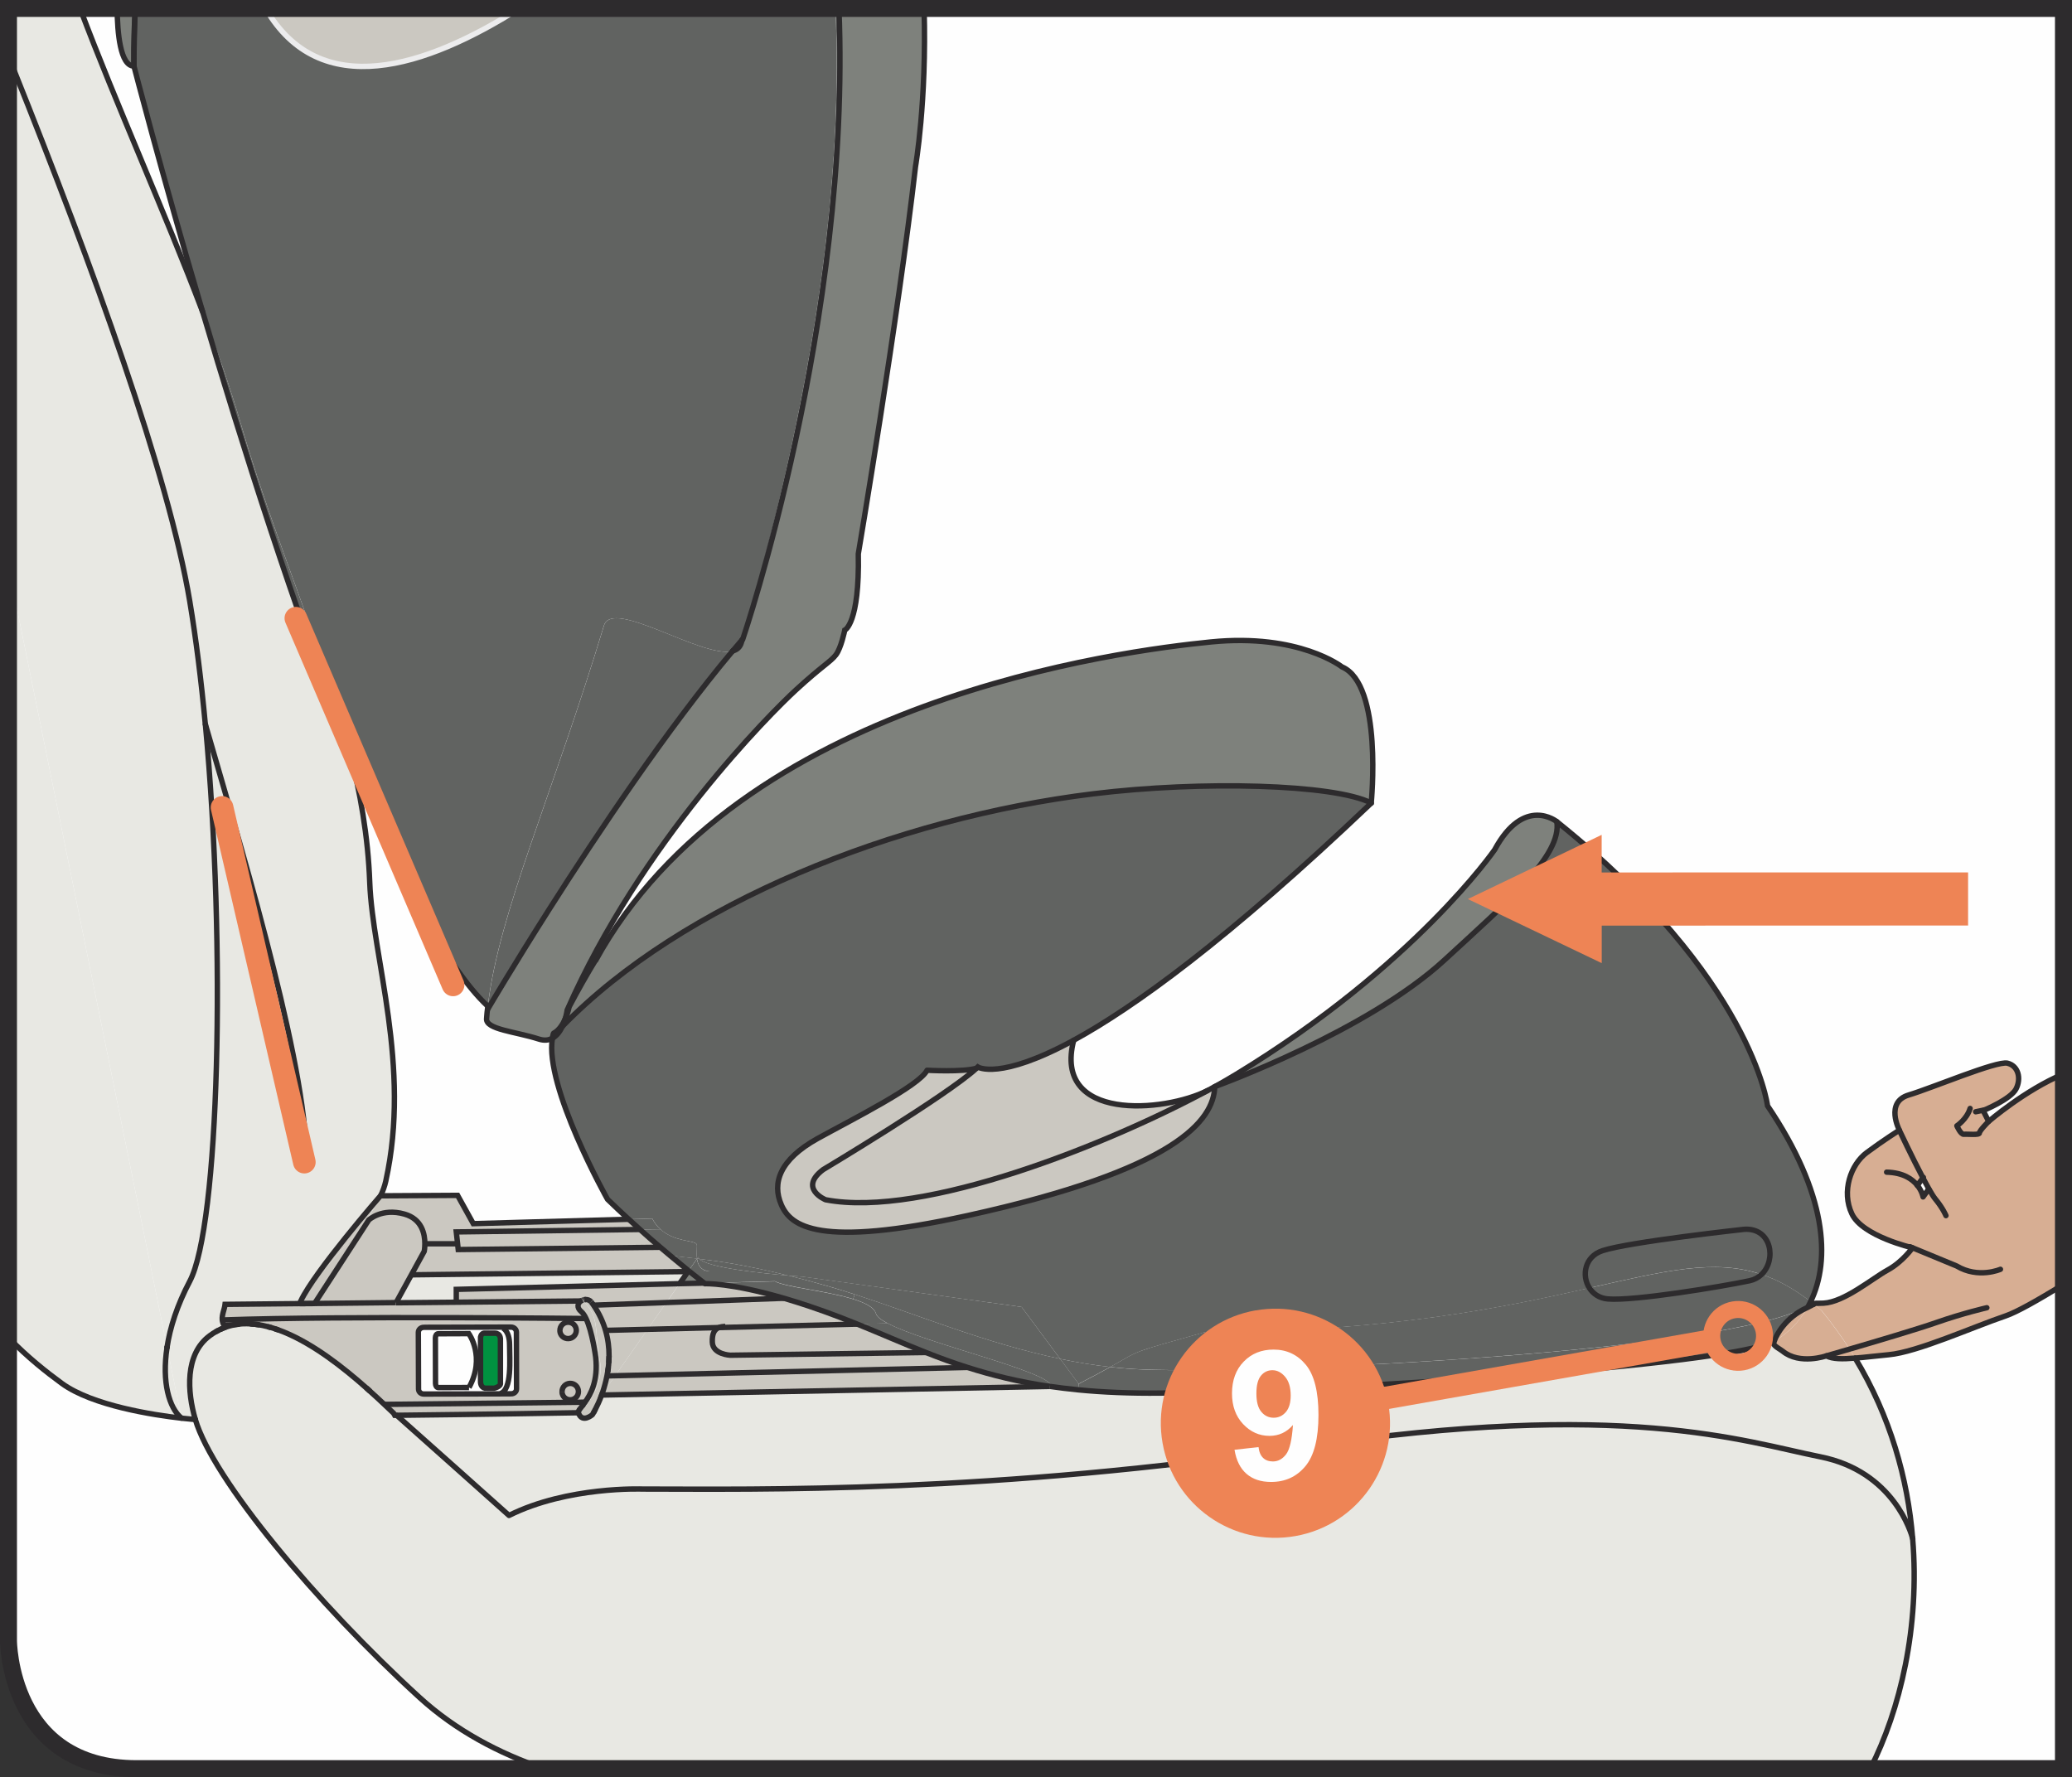 <?xml version="1.0" encoding="UTF-8"?>
<!DOCTYPE svg PUBLIC "-//W3C//DTD SVG 1.1//EN" "http://www.w3.org/Graphics/SVG/1.1/DTD/svg11.dtd">
<!-- Creator: CorelDRAW 2017 -->
<svg xmlns="http://www.w3.org/2000/svg" xml:space="preserve" width="32.306mm" height="27.709mm" version="1.1" style="shape-rendering:geometricPrecision; text-rendering:geometricPrecision; image-rendering:optimizeQuality; fill-rule:evenodd; clip-rule:evenodd"
viewBox="0 0 330.41 283.39"
 xmlns:xlink="http://www.w3.org/1999/xlink">
 <rect x="0" y="0" width="330.41" height="283.39" fill="#333333" stroke="none"/>
 <defs>
  <style type="text/css">
   <![CDATA[
    .str3 {stroke:#2D2B2D;stroke-width:0;stroke-miterlimit:22.926}
    .str1 {stroke:#2D2B2D;stroke-width:0.86;stroke-miterlimit:10}
    .str6 {stroke:#2D2B2D;stroke-width:2.71;stroke-miterlimit:4}
    .str9 {stroke:#EE8455;stroke-width:2.71;stroke-miterlimit:4}
    .str8 {stroke:#EE8455;stroke-width:3.61;stroke-miterlimit:4}
    .str4 {stroke:#ECECED;stroke-width:0.86;stroke-linecap:round;stroke-miterlimit:10}
    .str2 {stroke:#2D2B2D;stroke-width:0.86;stroke-linecap:round;stroke-miterlimit:10}
    .str7 {stroke:#EE8455;stroke-width:3.61;stroke-linecap:round;stroke-miterlimit:4}
    .str0 {stroke:#2D2B2D;stroke-width:0.86;stroke-linecap:round;stroke-linejoin:round;stroke-miterlimit:10}
    .str5 {stroke:#2D2B2D;stroke-width:0.86;stroke-linecap:round;stroke-linejoin:round;stroke-miterlimit:4}
    .fil7 {fill:none;fill-rule:nonzero}
    .fil0 {fill:#FEFEFE;fill-rule:nonzero}
    .fil8 {fill:#EE8455;fill-rule:nonzero}
    .fil1 {fill:#E8E8E3;fill-rule:nonzero}
    .fil6 {fill:#D7AE93;fill-rule:nonzero}
    .fil4 {fill:#CBC8C1;fill-rule:nonzero}
    .fil2 {fill:#7E817C;fill-rule:nonzero}
    .fil3 {fill:#616361;fill-rule:nonzero}
    .fil5 {fill:#009240;fill-rule:nonzero}
   ]]>
  </style>
 </defs>
 <g id="Слой_x0020_1">
  <path class="fil0" d="M1.35 1.35l0 260.23c0,0 0,20.45 20.45,20.45l307.25 0 0 -280.69 -327.7 0z"/>
  <path class="fil1" d="M1.35 213.31c3.12,3.19 6.05,5.49 8.52,7.3 4.89,3.57 14.68,5.04 19.07,5.54 -1.96,-1.59 -3.15,-5.74 -2.3,-11.29l0 -0.02 -25.29 -124.45 0 122.93z"/>
  <path class="fil1" d="M1.35 90.37l25.29 124.46c0.48,-3.13 1.61,-6.71 3.62,-10.52 4.66,-8.86 5.82,-53.05 2.49,-88.81 -0.01,-0.01 -0.01,-0.01 -0.01,-0.01 -0.65,-6.97 -1.48,-13.62 -2.48,-19.62 -3.38,-20.21 -15.41,-53.17 -28.09,-84.84l0 -0.02 -0.82 -2.04 0 81.39z"/>
  <path class="fil1" d="M1.35 8.98l0.82 2.03c-0.16,-3.08 -0.41,-6.32 -0.74,-9.66l-0.07 0 0 7.63z"/>
  <path class="fil1" d="M32.75 115.5c3.34,35.75 2.18,79.95 -2.49,88.81 -2.01,3.81 -3.14,7.39 -3.62,10.52l0 0.01 2.3 11.3c1.37,0.15 2.22,0.21 2.22,0.21 -1.29,-4.38 -1.71,-10.42 2.31,-13.38 0.34,-0.25 0.68,-0.47 1.02,-0.66 0.11,-0.07 0.22,-0.12 0.32,-0.17 0.13,-0.07 0.26,-0.14 0.39,-0.19 0.11,-0.05 0.21,-0.1 0.33,-0.14 0.1,-0.05 0.21,-0.09 0.33,-0.14l-0.1 -0.3c-0.19,-0.3 -0.28,-0.6 -0.3,-0.91 -0.07,-0.84 0.37,-1.7 0.45,-2.46l11.84 -0.12c0.01,-0.01 0.01,-0.01 0.01,-0.02 0.05,-0.13 0.12,-0.27 0.19,-0.43 2.19,-4.69 12.71,-16.78 12.71,-16.78l0.04 0c0.36,-0.8 0.65,-1.58 0.82,-2.35 4.06,-18.36 -2.14,-35.66 -2.56,-47.63 -0.27,-7.31 -1.5,-14.35 -3.32,-21.37 0.01,-0.01 0,-0.02 -0.01,-0.03 -8.68,-21.98 -17.03,-48.32 -23.31,-69.58 0,-0.02 -0.01,-0.04 -0.02,-0.05 -6.11,-16.08 -13.77,-33.04 -19.53,-48.33l-11.35 0c0.33,3.34 0.58,6.58 0.74,9.66l0 0.02c12.69,31.67 24.71,64.63 28.09,84.84 1,6 1.83,12.64 2.48,19.61 0,0.01 0,0.01 0.01,0.02z"/>
  <path class="fil2" d="M18.68 1.35c0.04,3.89 0.49,9.17 2.68,9.19l0 -0.02c-0.01,-0.3 -0.11,-3.75 0.21,-9.17l-2.89 0z"/>
  <path class="fil3" d="M21.36 10.53l0 0.02c0,0 4.32,16.73 10.94,39.14 0.01,0.02 0.02,0.03 0.02,0.05 2.34,6.18 4.45,12.22 6.13,17.99 5.54,19 12.94,35.2 17.18,51.58 0.01,0.01 0.02,0.01 0.01,0.02 7.51,19.02 15.27,34.76 22.15,41.12 1.67,-14.73 10.4,-33.89 18.51,-60.69 1.35,-4.48 15.76,5.34 20.53,4.05l0 -0.01c0.51,-0.61 1.01,-1.2 1.52,-1.79 0,-0.01 0.01,-0.01 0.01,-0.01 12.28,-42.28 16.04,-75.15 14.87,-100.65l-50.44 0c-14.9,9.42 -31.78,14.92 -40.43,0l-20.79 0c-0.14,2.96 -0.21,6.01 -0.22,9.18z"/>
  <path class="fil1" d="M26.64 214.84c-0.86,5.55 0.34,9.71 2.3,11.29l-2.3 -11.29z"/>
  <path class="fil1" d="M33.47 212.97c-4.02,2.97 -3.6,9.01 -2.32,13.38 2.77,9.42 19.29,29.32 35.78,44.35 5.74,5.23 12.64,8.9 19.86,11.34l79.54 0c5.56,-0.26 11.49,-0.43 17.81,-0.46 3.58,-0.02 7.25,0.15 10.98,0.46l103.12 0c4.76,-9.34 7.93,-22.63 6.76,-36.72 -0.22,-0.86 -3.02,-10.7 -14.72,-13.04 -12.24,-2.45 -31.35,-9.2 -81.86,-1.64 -50.52,7.57 -87.71,6.78 -105.96,6.78 0,0 -11.93,-0.47 -21.29,4.21 0,0 -13.79,-12.32 -17.9,-15.96l-0.32 0 -0.19 -0.34c-0.23,-0.22 -0.46,-0.44 -0.71,-0.67 -0.18,-0.17 -0.37,-0.35 -0.56,-0.53l-0.01 -0.01c-0.06,-0.06 -0.13,-0.12 -0.2,-0.19 -0.73,-0.68 -1.51,-1.41 -2.36,-2.17 -0.14,-0.12 -0.27,-0.25 -0.42,-0.38 -3.75,-3.33 -8.44,-7.01 -13.12,-8.94 -0.06,-0.03 -0.12,-0.05 -0.19,-0.08 -0.32,-0.13 -0.63,-0.25 -0.95,-0.36 -0.12,-0.04 -0.24,-0.08 -0.36,-0.12 -0.22,-0.08 -0.44,-0.15 -0.67,-0.21 -0.2,-0.06 -0.38,-0.11 -0.58,-0.15 -0.48,-0.13 -0.96,-0.22 -1.43,-0.3 -0.13,-0.02 -0.26,-0.04 -0.39,-0.05 -0.13,-0.02 -0.27,-0.03 -0.41,-0.04 -0.14,-0.02 -0.27,-0.03 -0.4,-0.04 -0.46,-0.03 -0.92,-0.03 -1.36,-0.01 -0.18,0.02 -0.35,0.03 -0.52,0.04 -0.04,0.01 -0.08,0.01 -0.11,0.01 -0.74,0.09 -1.47,0.26 -2.18,0.51 -0.12,0.04 -0.23,0.09 -0.33,0.14 -0.11,0.04 -0.22,0.09 -0.33,0.14 -0.14,0.05 -0.27,0.12 -0.39,0.19 -0.11,0.05 -0.21,0.11 -0.32,0.17 -0.35,0.19 -0.69,0.41 -1.02,0.66z"/>
  <path class="fil4" d="M35.92 208.02c-0.09,0.76 -0.52,1.62 -0.45,2.46l0.18 -0.01 0.12 0c19.06,-0.68 57.64,-0.22 57.64,-0.22l0.04 -0.02c-0.22,-0.47 -0.47,-0.84 -0.74,-1.07 -0.8,-0.66 -0.58,-1.36 -0.05,-1.71l-19.89 0.2 -9.61 0.09 -0.01 0 0 0.01 -12.97 0.13 -2.41 0.02 0 0.01 -11.84 0.11z"/>
  <path class="fil4" d="M35.47 210.48c0.02,0.31 0.11,0.61 0.3,0.91l0.13 0.01 2.15 -0.22c0.04,-0.01 0.07,-0.01 0.11,-0.02 0.17,-0.02 0.34,-0.03 0.52,-0.04 0.44,-0.03 0.9,-0.03 1.36,0.01 0.13,0.01 0.26,0.01 0.4,0.03 0.14,0.01 0.27,0.03 0.41,0.04 0.13,0.02 0.26,0.03 0.38,0.05 0.47,0.08 0.95,0.17 1.43,0.3 0.19,0.04 0.38,0.09 0.58,0.16 0.22,0.06 0.44,0.13 0.66,0.2 0.12,0.04 0.24,0.08 0.36,0.12 0.32,0.11 0.62,0.23 0.95,0.36 0.06,0.03 0.12,0.05 0.19,0.08 4.68,1.93 9.37,5.61 13.12,8.94 0.14,0.12 0.28,0.25 0.42,0.38 0.84,0.76 1.63,1.49 2.36,2.17l0.01 -0.01 20.24 -0.21 -0.02 -1.46 -1.77 0.01 -12.18 0.03c-0.46,0 -0.85,-0.36 -0.85,-0.79l-0.02 -9.04c0,-0.44 0.39,-0.8 0.85,-0.8l-0.01 -1.31 -31.78 0.12 -0.12 0 -0.18 0.01z"/>
  <path class="fil0" d="M35.76 210.47l31.78 -0.12 25.86 -0.11c0,0 -38.58,-0.45 -57.64,0.22z"/>
  <polygon class="fil4" points="35.92,208.02 47.76,207.91 47.76,207.9 "/>
  <path class="fil3" d="M38.45 67.72c-1.68,-5.77 -3.79,-11.82 -6.13,-17.99 6.29,21.26 14.63,47.6 23.31,69.58 -4.24,-16.38 -11.65,-32.58 -17.18,-51.58z"/>
  <path class="fil4" d="M38.16 211.15c0.17,-0.02 0.34,-0.02 0.52,-0.04 -0.18,0.01 -0.35,0.03 -0.52,0.04z"/>
  <path class="fil4" d="M42.36 1.35c8.65,14.92 25.53,9.42 40.43,0l-40.43 0z"/>
  <path class="fil4" d="M40.04 211.12c0.13,0.01 0.26,0.02 0.4,0.03 -0.14,-0.01 -0.27,-0.03 -0.4,-0.03z"/>
  <path class="fil0" d="M42.66 211.55c0.2,0.04 0.39,0.09 0.58,0.16 -0.19,-0.06 -0.39,-0.11 -0.58,-0.16z"/>
  <path class="fil4" d="M43.91 211.91c0.12,0.03 0.24,0.08 0.36,0.12 -0.12,-0.04 -0.24,-0.09 -0.36,-0.12z"/>
  <path class="fil4" d="M45.21 212.38c0.07,0.03 0.13,0.05 0.19,0.08 -0.07,-0.02 -0.13,-0.05 -0.19,-0.08z"/>
  <path class="fil4" d="M47.96 207.45c-0.07,0.16 -0.14,0.29 -0.19,0.43l2.42 -0.03 8.63 -13.3 -0.31 -0.21c-3.56,5 -9.01,9.98 -10.55,13.1z"/>
  <polygon class="fil0" points="50.18,207.86 50.17,207.88 63.14,207.74 63.14,207.74 "/>
  <polygon class="fil0" points="50.17,207.88 63.15,207.75 63.15,207.74 "/>
  <path class="fil4" d="M58.81 194.55l-8.63 13.3 12.96 -0.12 0 0.01 0.01 0 2.45 -4.47 2.05 -3.75c0,0 0.1,-0.5 0.1,-1.2 0,-1.5 -0.44,-3.92 -3.24,-4.72 -3.63,-1.04 -5.71,0.94 -5.71,0.94z"/>
  <path class="fil4" d="M47.96 207.45c1.54,-3.13 6.99,-8.1 10.55,-13.1 0.88,-1.23 1.64,-2.46 2.2,-3.67l-0.04 0c0,0 -10.52,12.09 -12.71,16.78z"/>
  <path class="fil4" d="M58.51 194.35l0.31 0.21c0,0 2.08,-1.97 5.71,-0.94 2.79,0.8 3.24,3.22 3.24,4.72l5.21 0 -0.21 -1.89 29.29 -0.39c-0.61,-0.54 -1.2,-1.09 -1.79,-1.63l-0.01 0 -24.78 0.7 -2.49 -4.51 -12.27 0.07c-0.56,1.21 -1.32,2.44 -2.2,3.67z"/>
  <path class="fil4" d="M58.52 221.4c0.14,0.13 0.28,0.26 0.42,0.38 -0.14,-0.13 -0.27,-0.26 -0.42,-0.38z"/>
  <path class="fil4" d="M61.3 223.94c0.07,0.07 0.14,0.13 0.19,0.19l-0.19 -0.2 -0.01 0.01z"/>
  <path class="fil4" d="M61.31 223.93l0.19 0.19 0.01 0.01c0.19,0.18 0.38,0.36 0.56,0.53 0.25,0.23 0.49,0.46 0.71,0.68l-0.39 -0.45c0.2,0.17 0.5,0.44 0.89,0.79 14.15,-0.14 27.26,-0.38 28.97,-0.41 -0.02,-0.05 -0.02,-0.1 -0.01,-0.16 0.01,-0.02 0.01,-0.04 0.03,-0.07 0.01,-0.04 0.03,-0.07 0.05,-0.11 0.03,-0.05 0.05,-0.1 0.09,-0.16 0.11,-0.16 0.26,-0.36 0.45,-0.6 0.06,-0.08 0.13,-0.16 0.2,-0.26 0.07,-0.09 0.13,-0.17 0.2,-0.26l-0.1 -0.08 -11.6 0.13 -20.24 0.21z"/>
  <path class="fil4" d="M62.06 224.67c0.25,0.24 0.48,0.46 0.71,0.68 -0.22,-0.21 -0.46,-0.44 -0.71,-0.68z"/>
  <path class="fil4" d="M62.38 224.89l0.39 0.46 0.19 0.34 0.31 0c-0.39,-0.36 -0.69,-0.62 -0.89,-0.79z"/>
  <polygon class="fil1" points="65.61,203.28 63.15,207.74 72.76,207.65 72.76,205.6 108.37,204.69 109.72,202.76 "/>
  <path class="fil4" d="M67.66 199.53l-2.05 3.74 44.11 -0.52 0.01 0 0.08 -0.12c-1.02,-0.82 -2,-1.63 -2.97,-2.45 -0.52,-0.43 -1.04,-0.86 -1.54,-1.3l-32.23 0.36 -0.1 -0.92 -5.21 0c0,0.7 -0.1,1.2 -0.1,1.2z"/>
  <path class="fil0" d="M76.62 220.4l0 -7.18c0.14,-0.74 0.72,-0.62 0.72,-0.62l1.59 0c0.86,0 0.86,0.86 0.86,0.86l0 7.06c0.14,0.61 -1.01,0.85 -1.01,0.85l-1.44 0c-0.72,-0.12 -0.72,-0.97 -0.72,-0.97zm-7.17 0.22l-0.02 -7.3c0,-0.35 0.19,-0.64 0.42,-0.64l4.91 -0.02c0,0 2.71,3.74 0.03,8.59l-4.91 0.01c-0.24,0 -0.43,-0.29 -0.43,-0.64zm-2.74 -8.16l0.03 9.04c0,0.44 0.39,0.8 0.85,0.8l12.18 -0.03 0 -0.04c1.92,-0.57 1.5,-5.45 1.5,-7.77 -0.01,-2.32 -1.12,-2.7 -1.12,-2.7l0 -0.13 -12.58 0.04c-0.46,0 -0.85,0.36 -0.85,0.8z"/>
  <path class="fil4" d="M89.62 221.94c-0.02,-0.72 0.55,-1.32 1.27,-1.34 0.72,-0.03 1.32,0.55 1.34,1.27 0.03,0.73 -0.55,1.33 -1.27,1.35 -0.73,0.02 -1.32,-0.55 -1.35,-1.27zm-0.34 -9.76c-0.02,-0.73 0.55,-1.33 1.27,-1.35 0.72,-0.03 1.32,0.55 1.34,1.26 0.03,0.73 -0.55,1.33 -1.27,1.35 -0.73,0.03 -1.33,-0.55 -1.35,-1.26zm-21.73 -1.84l0.01 1.31 12.58 -0.03 1.37 0c0.47,0 0.85,0.36 0.85,0.8l0.02 9.03c0.01,0.44 -0.38,0.8 -0.84,0.8l0.01 1.46 11.6 -0.13 0.11 0.06c0.95,-1.3 2.15,-3.48 1.73,-7.26 0,0 -0.53,-4.04 -1.54,-6.17l-0.04 0.01 -25.86 0.11z"/>
  <path class="fil0" d="M69.43 213.32l0.02 7.3c0,0.35 0.19,0.64 0.43,0.64l4.91 -0.01c2.68,-4.85 -0.03,-8.58 -0.03,-8.58l-4.91 0.01c-0.23,0 -0.42,0.29 -0.42,0.64z"/>
  <path class="fil1" d="M63.27 225.69c4.11,3.64 17.9,15.96 17.9,15.96 9.36,-4.68 21.29,-4.21 21.29,-4.21 18.25,0 55.45,0.79 105.96,-6.78 50.5,-7.56 69.62,-0.81 81.86,1.64 11.7,2.33 14.5,12.18 14.72,13.04 -0.78,-9.55 -3.55,-19.47 -9.17,-28.77 -2.01,0.17 -3.61,0.17 -4.58,-0.36 0,0 -4.24,1.49 -6.96,-0.74 -0.4,-0.32 -1.45,-0.84 -1.44,-1.22 0,-0.08 0.03,-0.2 0.09,-0.37 -7.3,3.92 -71.47,8 -97.86,8.26 -4.91,0.05 -9.25,-0.14 -13.15,-0.52 -1.58,-0.15 -3.08,-0.33 -4.52,-0.55l-0.02 0 -71.44 1.38c-0.35,0.96 -0.73,1.75 -1.01,2.29 -0.03,0.07 -0.07,0.14 -0.1,0.2 -0.02,0.03 -0.04,0.06 -0.04,0.08 -0.04,0.09 -0.09,0.15 -0.13,0.22 -0.05,0.09 -0.09,0.17 -0.13,0.23 -0.03,0.04 -0.04,0.07 -0.05,0.08 -0.01,0.02 -0.02,0.03 -0.02,0.03 0,0 -1.63,1.42 -2.22,-0.29l0 -0.02c-1.71,0.04 -14.81,0.27 -28.97,0.41z"/>
  <path class="fil4" d="M72.76 205.6l0 2.05 19.9 -0.19c0.07,-0.05 0.15,-0.09 0.24,-0.13 0.01,-0.01 0.03,-0.01 0.04,-0.01 0.04,-0.02 0.09,-0.04 0.14,-0.04 0.02,-0.01 0.04,-0.01 0.06,-0.02 0.08,-0.02 0.17,-0.03 0.26,-0.03 0.3,0 0.61,0.1 0.84,0.35 0.14,0.18 0.27,0.37 0.39,0.55l11.61 -0.42 0.01 0 2.1 -3.01 -35.61 0.91z"/>
  <path class="fil4" d="M72.76 196.44l0.21 1.89 0.1 0.92 32.23 -0.36c-1.11,-0.95 -2.2,-1.9 -3.25,-2.85l-29.29 0.39z"/>
  <path class="fil5" d="M76.62 213.21l0 7.18c0,0 0,0.85 0.72,0.97l1.44 0c0,0 1.14,-0.24 1.01,-0.84l0 -7.07c0,0 0,-0.85 -0.86,-0.85l-1.59 0c0,0 -0.57,-0.12 -0.72,0.61z"/>
  <path class="fil2" d="M77.6 162.44c-0.13,1.71 4.57,2.02 8.34,3.24 0.87,0.28 1.58,0.19 2.15,-0.13 0.03,-0.24 0.08,-0.47 0.14,-0.69l0.06 -0.1c0.85,-0.47 1.44,-1.41 1.84,-2.29 0.01,-0.02 0.01,-0.03 0.01,-0.05 0.22,-0.77 0.3,-1.36 0.3,-1.36 11.79,-26.73 32.4,-47.3 36.51,-51.07 4.1,-3.77 5.5,-4.45 6.33,-5.55 0.84,-1.09 1.42,-3.95 1.42,-3.95 0,0 2.39,-0.99 2.16,-12.17 0,0 6.35,-37.49 9.12,-61.76 0,0 1.8,-10.32 1.37,-25.2l-13.58 0c2,49.63 -15.33,100.55 -15.33,100.55 -0.03,0.04 -0.05,0.06 -0.09,0.1 0,0.01 -0.01,0.01 -0.01,0.01 -0.04,0.15 -0.09,0.3 -0.13,0.46 -0.21,0.73 -0.7,1.15 -1.39,1.33l0 0.01c-10.36,12.35 -21.52,29.05 -29.22,41.15 -5.82,9.14 -9.64,15.65 -9.64,15.65 -0.06,-0.05 -0.11,-0.1 -0.17,-0.16 -0.08,0.68 -0.15,1.33 -0.19,1.99z"/>
  <path class="fil3" d="M77.8 160.45c0.06,0.06 0.11,0.11 0.17,0.16 0,0 3.83,-6.51 9.65,-15.65 7.7,-12.1 18.86,-28.8 29.22,-41.15 -4.77,1.29 -19.18,-8.53 -20.53,-4.05 -8.11,26.8 -16.83,45.96 -18.51,60.69z"/>
  <path class="fil0" d="M79.76 222.23l0 0.04 1.77 -0.01c0.47,0 0.86,-0.36 0.85,-0.8l-0.02 -9.03c0,-0.44 -0.39,-0.8 -0.86,-0.8l-1.37 0 0 0.13c0,0 1.11,0.38 1.12,2.7 0,2.32 0.42,7.2 -1.49,7.77z"/>
  <path class="fil3" d="M105.31 196.01c2.21,2.02 5.3,1.74 5.76,2.36 0.16,0.21 -0.06,1.3 0.07,2.33l0.03 0 0.19 -0.26c0.02,0.1 0.07,0.2 0.16,0.31 3.25,0.38 7.56,1 14.19,2.66l0.01 0c1.32,0.11 2.16,0.16 2.16,0.16l35.03 4.84 6.15 8.28c2.62,0.55 5.27,0.99 7.99,1.29 5.02,-2.82 2.99,-2.15 15.19,-5.58 29.27,0 47.87,-3.99 61.22,-7.01 -1.26,-1.97 -0.77,-5.01 2.1,-5.96 4.22,-1.4 22.61,-3.41 22.61,-3.41 4.37,-0.26 5.18,4.89 2.75,7.2 2.58,0.87 5.13,2.27 7.81,4.34 3.23,-6.66 2.6,-17.24 -6.87,-31.22 0,0 -2.49,-20.36 -33.6,-45.31 0.8,5.36 -7.61,12.57 -17.95,22.09 -12.29,11.3 -35.85,19.89 -36.58,20.15 -0.01,0.01 -0.02,0.01 -0.02,0.01 -0.17,5.41 -6.18,13.26 -39.44,20.57 -23.73,5.21 -28.2,1.69 -29.68,-1.74 -1.49,-3.42 -0.31,-7.17 5.8,-10.56 5.38,-2.97 16.27,-8.43 17.44,-10.89 0,0 5.68,0.32 7.88,-0.32 0.08,-0.07 0.14,-0.14 0.21,-0.21 0,0 3.4,2.21 15.29,-4.26 9.51,-5.19 24.46,-15.93 47.45,-37.82 -5.91,-3.03 -27.11,-3.59 -44.36,-1.47 -31.5,3.87 -65.51,17.44 -84.61,37.06l-0.01 0.01c-0.36,0.77 -0.87,1.5 -1.6,1.9 -1.29,7.74 8.79,25.69 8.79,25.69 1.09,1.05 2.21,2.11 3.37,3.18l0.01 0 3.77 -0.11c0.36,0.7 0.8,1.26 1.29,1.7z"/>
  <path class="fil0" d="M89.69 163.65l0.01 -0.01c0.18,-0.4 0.32,-0.81 0.44,-1.18 -0.39,0.88 -0.98,1.82 -1.84,2.29l-0.06 0.11c-0.06,0.22 -0.11,0.45 -0.14,0.69 0.73,-0.39 1.24,-1.13 1.6,-1.9z"/>
  <path class="fil4" d="M90.55 210.84c-0.73,0.02 -1.3,0.62 -1.27,1.35 0.02,0.72 0.62,1.29 1.35,1.27 0.72,-0.02 1.29,-0.62 1.27,-1.35 -0.02,-0.71 -0.62,-1.29 -1.34,-1.26z"/>
  <path class="fil4" d="M90.89 220.6c-0.73,0.02 -1.29,0.62 -1.27,1.34 0.03,0.73 0.62,1.3 1.35,1.27 0.72,-0.02 1.29,-0.62 1.27,-1.35 -0.02,-0.71 -0.62,-1.29 -1.34,-1.26z"/>
  <path class="fil2" d="M90.13 162.47c-0.11,0.37 -0.26,0.78 -0.44,1.18 19.1,-19.62 53.11,-33.19 84.61,-37.06 17.25,-2.12 38.45,-1.56 44.36,1.47 0,0 1.89,-18.94 -4.66,-21.72 0,0 -6.83,-5.38 -20.89,-3.98 -14.06,1.4 -75.3,9.06 -98.2,50.93l0.19 -0.41c-1.51,2.47 -2.97,5.02 -4.34,7.65 0,0 -0.17,0.9 -0.61,1.9 0,0.02 -0.01,0.03 -0.02,0.05z"/>
  <path class="fil4" d="M92.23 225.11c-0.01,0.06 -0.01,0.11 0.01,0.16l0.19 0c0,0 4.08,-3.86 3.2,-8.32 -0.88,-4.47 0.09,-7.04 -2.67,-9.5l-0.16 0 -0.13 0c-0.53,0.35 -0.75,1.05 0.05,1.71 0.26,0.22 0.51,0.6 0.73,1.07 1.02,2.13 1.55,6.17 1.55,6.17 0.42,3.77 -0.79,5.95 -1.74,7.25 -0.01,0.01 -0.01,0.02 -0.01,0.02 -0.07,0.09 -0.13,0.17 -0.2,0.26 -0.07,0.09 -0.14,0.18 -0.2,0.26 -0.19,0.24 -0.34,0.44 -0.45,0.6 -0.04,0.05 -0.07,0.11 -0.09,0.15 -0.03,0.04 -0.04,0.08 -0.05,0.11 -0.01,0.02 -0.02,0.05 -0.03,0.07z"/>
  <path class="fil4" d="M92.23 225.11c0.01,-0.02 0.02,-0.04 0.03,-0.07 -0.01,0.02 -0.02,0.04 -0.03,0.07z"/>
  <path class="fil4" d="M96.8 219.41c0.04,-0.2 0.09,-0.41 0.11,-0.62 0.04,-0.23 0.07,-0.46 0.1,-0.7 0.03,-0.25 0.05,-0.51 0.07,-0.76 0.01,-0.08 0.01,-0.16 0.02,-0.25 0.02,-0.27 0.03,-0.56 0.03,-0.84 0.01,-1.31 -0.16,-2.69 -0.56,-4.1 -0.39,-1.33 -1,-2.69 -1.91,-4.02 -0.13,-0.18 -0.26,-0.37 -0.39,-0.55 -0.24,-0.25 -0.55,-0.35 -0.85,-0.35 -0.09,0 -0.18,0.01 -0.26,0.03 -0.03,0.01 -0.04,0.01 -0.06,0.01 -0.05,0.02 -0.09,0.02 -0.14,0.04 -0.02,0.01 -0.03,0.01 -0.04,0.02l-0.11 0.13 0.16 0c2.76,2.46 1.8,5.03 2.68,9.5 0.88,4.46 -3.2,8.32 -3.2,8.32l-0.19 0 0 0.02c0.59,1.71 2.22,0.29 2.22,0.29 0,0 0.01,-0.01 0.02,-0.02 0.01,-0.02 0.02,-0.04 0.05,-0.09 0.03,-0.06 0.08,-0.14 0.13,-0.23 0.04,-0.06 0.08,-0.14 0.13,-0.22 0.01,-0.03 0.03,-0.06 0.04,-0.09 0.04,-0.06 0.07,-0.13 0.1,-0.19 0.28,-0.54 0.66,-1.32 1.01,-2.29 0.04,-0.09 0.07,-0.2 0.11,-0.3 0.28,-0.81 0.55,-1.74 0.74,-2.74z"/>
  <path class="fil4" d="M92.31 224.93c0.03,-0.04 0.05,-0.1 0.09,-0.16 -0.04,0.05 -0.07,0.11 -0.09,0.16z"/>
  <path class="fil0" d="M92.66 207.45l0.13 0 0.11 -0.13c-0.08,0.04 -0.17,0.08 -0.24,0.13z"/>
  <path class="fil0" d="M92.94 207.31c0.05,-0.02 0.09,-0.02 0.14,-0.04 -0.05,0.01 -0.1,0.03 -0.14,0.04z"/>
  <path class="fil4" d="M93.05 223.93c-0.07,0.09 -0.14,0.18 -0.2,0.26 0.06,-0.08 0.13,-0.16 0.2,-0.26z"/>
  <path class="fil4" d="M93.15 207.25c0.09,-0.02 0.17,-0.03 0.26,-0.03 -0.09,0 -0.18,0.01 -0.26,0.03z"/>
  <path class="fil4" d="M93.15 223.59l0.1 0.08c0,0 0,-0.01 0.01,-0.01l-0.11 -0.06z"/>
  <path class="fil4" d="M94.53 225.47c-0.03,0.04 -0.04,0.07 -0.05,0.09 0.01,-0.02 0.03,-0.04 0.05,-0.09z"/>
  <path class="fil4" d="M106.26 207.7l-11.61 0.42c0.91,1.33 1.52,2.69 1.91,4.02l6.71 -0.17 2.99 -4.27z"/>
  <path class="fil0" d="M94.66 225.24c0.04,-0.07 0.09,-0.14 0.13,-0.22 -0.05,0.09 -0.1,0.16 -0.13,0.22z"/>
  <path class="fil0" d="M94.93 224.74c-0.03,0.07 -0.07,0.14 -0.1,0.2 0.03,-0.06 0.07,-0.13 0.1,-0.2z"/>
  <path class="fil4" d="M95.94 222.45l2.15 -3.07 -1.3 0.03c-0.2,1.01 -0.46,1.93 -0.74,2.74 -0.04,0.1 -0.08,0.21 -0.11,0.3z"/>
  <path class="fil4" d="M98.09 219.37l-2.15 3.07 71.44 -1.37c-4.98,-0.73 -9.22,-1.79 -13.1,-3.02l-0.01 0 -56.18 1.32z"/>
  <path class="fil4" d="M103.27 211.97l-6.71 0.17c0.41,1.4 0.57,2.78 0.56,4.1 0,0.28 -0.01,0.56 -0.03,0.84 -0.01,0.08 -0.01,0.16 -0.02,0.25 -0.01,0.26 -0.04,0.51 -0.07,0.76 -0.03,0.24 -0.06,0.47 -0.1,0.7 -0.03,0.21 -0.07,0.43 -0.11,0.62l1.3 -0.03 5.18 -7.4z"/>
  <path class="fil4" d="M97.01 218.08c-0.03,0.24 -0.06,0.47 -0.1,0.7 0.04,-0.23 0.07,-0.46 0.1,-0.7z"/>
  <path class="fil4" d="M97.1 217.07c-0.01,0.09 -0.01,0.17 -0.02,0.25 0.01,-0.09 0.01,-0.16 0.02,-0.25z"/>
  <path class="fil4" d="M97.12 216.24c0,0.28 -0.01,0.56 -0.03,0.84 0.02,-0.27 0.03,-0.56 0.03,-0.84z"/>
  <path class="fil4" d="M103.27 211.97l-5.18 7.4 56.18 -1.32c-2.31,-0.74 -4.48,-1.54 -6.6,-2.38l-0.01 0 -31.23 0.43c0,0 -2.79,-0.12 -2.86,-2.09 -0.05,-1.37 0.34,-2.03 1.02,-2.32l-11.33 0.28z"/>
  <path class="fil3" d="M104.02 194.31l-3.77 0.11c0.59,0.55 1.19,1.09 1.79,1.63l3.26 -0.04c-0.49,-0.44 -0.93,-1 -1.29,-1.7z"/>
  <path class="fil3" d="M105.3 198.89c0.51,0.44 1.02,0.87 1.54,1.3 1.28,0.19 2.66,0.32 4.31,0.51 -0.13,-1.04 0.09,-2.12 -0.07,-2.33 -0.46,-0.61 -3.55,-0.34 -5.76,-2.36l-3.26 0.04c1.05,0.95 2.14,1.89 3.25,2.84z"/>
  <path class="fil4" d="M114.6 211.69l22.1 -0.56c-0.94,-0.38 -1.9,-0.75 -2.87,-1.13 -3.35,-1.28 -6.29,-2.25 -8.82,-2.99l-0.01 0 -18.73 0.68 -0.01 0 -2.99 4.27 11.33 -0.28z"/>
  <path class="fil4" d="M108.37 204.69l-2.1 3.01 18.73 -0.68c-8.61,-2.51 -12.57,-2.32 -12.57,-2.32 -0.04,-0.03 -0.09,-0.07 -0.13,-0.1l-0.01 0 -3.92 0.09z"/>
  <path class="fil3" d="M106.83 200.19c0.97,0.81 1.96,1.62 2.97,2.44l1.34 -1.91 0 -0.01c0,-0.01 -0.01,-0.02 -0.01,-0.03 -1.65,-0.19 -3.02,-0.32 -4.3,-0.51z"/>
  <path class="fil2" d="M109.72 202.76l-1.35 1.94 3.92 -0.1c-0.79,-0.61 -1.57,-1.23 -2.33,-1.84l-0.01 0 -0.22 0 -0.01 0z"/>
  <path class="fil4" d="M109.81 202.64l-0.08 0.12 0.22 0c-0.05,-0.04 -0.1,-0.09 -0.14,-0.12z"/>
  <path class="fil3" d="M109.81 202.64c0.04,0.03 0.09,0.08 0.14,0.12l0.01 0 3.24 -0.04c-1.45,-0.08 -1.92,-1 -2.06,-1.98l-1.34 1.9z"/>
  <path class="fil3" d="M113.21 202.71l-3.25 0.04c0.77,0.61 1.55,1.23 2.33,1.84l0.01 0 11.27 -0.29c1.68,0.93 8.26,1.53 12.48,2.84l0.24 -0.74c-1.4,-0.46 -2.79,-0.89 -4.16,-1.28 -2.36,-0.68 -4.48,-1.25 -6.41,-1.73l-0.01 0c-4.13,-0.35 -12.88,-1.24 -14.19,-2.66 -0.12,-0.02 -0.24,-0.03 -0.35,-0.04l-0.02 0.03 0 0.01c0.14,0.98 0.61,1.9 2.06,1.98z"/>
  <path class="fil3" d="M111.14 200.7c0,0.01 0.01,0.02 0.01,0.03l0.02 -0.03 -0.03 0z"/>
  <path class="fil3" d="M111.17 200.7c0.11,0.02 0.23,0.03 0.35,0.04 -0.09,-0.1 -0.14,-0.21 -0.16,-0.31l-0.19 0.26z"/>
  <path class="fil3" d="M125.01 207.02c2.53,0.74 5.47,1.71 8.82,2.99 0.97,0.38 1.93,0.75 2.87,1.13l4.7 -0.12 0.03 -0.05c-0.98,-0.53 -1.62,-1.04 -1.74,-1.49 -0.27,-0.99 -1.72,-1.73 -3.64,-2.32 -4.22,-1.31 -10.8,-1.9 -12.48,-2.84l-11.27 0.29c0.04,0.03 0.08,0.07 0.13,0.1 0,0 3.97,-0.2 12.57,2.32l0.02 0z"/>
  <path class="fil4" d="M114.6 211.69c-0.68,0.29 -1.07,0.95 -1.02,2.32 0.07,1.97 2.86,2.09 2.86,2.09l31.23 -0.43c-3.68,-1.45 -7.21,-3.01 -10.97,-4.54l-22.1 0.56z"/>
  <path class="fil3" d="M125.71 203.4c-6.63,-1.66 -10.94,-2.28 -14.19,-2.66 1.31,1.41 10.06,2.31 14.19,2.66z"/>
  <path class="fil3" d="M118.36 102c0.03,-0.03 0.06,-0.06 0.09,-0.09 0,0 17.34,-50.93 15.33,-100.55l-0.55 0c1.17,25.5 -2.59,58.37 -14.87,100.65z"/>
  <path class="fil4" d="M130.39 181.55c-6.11,3.39 -7.29,7.13 -5.8,10.56 1.48,3.42 5.95,6.95 29.68,1.73 33.27,-7.31 39.27,-15.16 39.44,-20.57 -0.36,0.19 -0.73,0.4 -1.11,0.61 -15.61,8.43 -45.26,20.42 -60.95,17.43 0,0 -4.37,-1.79 -0.4,-4.8 0,0 19.83,-11.87 24.46,-16.16 -2.19,0.64 -7.88,0.32 -7.88,0.32 -1.17,2.45 -12.06,7.91 -17.44,10.89z"/>
  <path class="fil3" d="M127.88 203.56c0,0 -0.84,-0.05 -2.16,-0.16 1.93,0.48 4.06,1.05 6.42,1.72 1.37,0.39 2.76,0.82 4.16,1.28 10.15,3.28 20.94,7.82 32.76,10.28l-6.15 -8.28 -35.03 -4.85z"/>
  <path class="fil4" d="M131.25 186.51c-3.97,3.01 0.4,4.8 0.4,4.8 15.69,3 45.34,-9 60.95,-17.43 -6.97,3.54 -24.77,4.99 -21.38,-8 -11.89,6.47 -15.29,4.26 -15.29,4.26 -0.07,0.07 -0.14,0.14 -0.21,0.21 -4.63,4.3 -24.46,16.16 -24.46,16.16z"/>
  <path class="fil3" d="M136.29 206.4l-0.24 0.74c1.92,0.6 3.37,1.33 3.64,2.32 0.13,0.46 0.76,0.97 1.74,1.49 6.1,3.29 25.93,7.71 26.24,10.1l-0.27 0.01c1.44,0.21 2.94,0.39 4.52,0.55l0.09 -0.96 -2.95 -3.98c-11.82,-2.45 -22.61,-7 -32.76,-10.28z"/>
  <path class="fil3" d="M147.68 215.67c2.12,0.84 4.29,1.64 6.6,2.37l0.01 0c3.88,1.24 8.12,2.29 13.1,3.02l0.02 0 0.27 -0.01c-0.31,-2.39 -20.14,-6.81 -26.24,-10.1l-0.03 0.05 -4.7 0.12c3.76,1.52 7.29,3.08 10.97,4.53l0.01 0z"/>
  <path class="fil3" d="M169.05 216.68l2.95 3.98c2.27,-1.16 3.85,-2.02 5.03,-2.69 -2.72,-0.3 -5.37,-0.74 -7.99,-1.29z"/>
  <path class="fil3" d="M172.01 220.66l-0.09 0.96c3.9,0.38 8.24,0.57 13.16,0.52 26.39,-0.27 90.57,-4.34 97.86,-8.26 0.34,-1.07 1.85,-3.77 5.04,-5.25 0.09,-0.04 0.18,-0.09 0.26,-0.12 0.01,0 0.01,-0.01 0.01,-0.01 0.06,-0.11 0.12,-0.22 0.18,-0.34 -12.22,7.48 -87.22,10.99 -106.14,10.22 -1.77,-0.07 -3.51,-0.2 -5.24,-0.4 -1.19,0.67 -2.77,1.53 -5.03,2.69z"/>
  <path class="fil3" d="M177.04 217.97c1.73,0.2 3.47,0.33 5.24,0.4 18.92,0.77 93.92,-2.74 106.14,-10.22 0.11,-0.19 0.21,-0.39 0.31,-0.6 -2.68,-2.08 -5.24,-3.47 -7.82,-4.34 -0.5,0.49 -1.14,0.84 -1.92,1.01 -4.52,0.95 -18.43,3.25 -22.58,2.9 -1.34,-0.11 -2.35,-0.81 -2.95,-1.75 -13.35,3.02 -31.95,7.01 -61.22,7.01 -12.2,3.44 -10.17,2.76 -15.19,5.58z"/>
  <path class="fil2" d="M197.19 171.26c-1.04,0.63 -2.2,1.31 -3.47,2.01 0.73,-0.26 24.3,-8.85 36.58,-20.15 10.34,-9.52 18.75,-16.73 17.95,-22.1 0,0 -5.21,-4.23 -9.92,4.48 0,0 -12.7,18.45 -41.15,35.76z"/>
  <path class="fil3" d="M255.54 199.42c-2.86,0.95 -3.36,3.99 -2.09,5.95 12.11,-2.73 19.91,-4.68 27.46,-2.16 2.43,-2.31 1.62,-7.46 -2.75,-7.2 0,0 -18.39,2.01 -22.61,3.41z"/>
  <path class="fil3" d="M253.45 205.38c0.61,0.94 1.62,1.64 2.95,1.75 4.15,0.35 18.05,-1.96 22.58,-2.9 0.78,-0.16 1.42,-0.52 1.92,-1.01 -7.54,-2.52 -15.35,-0.57 -27.46,2.16z"/>
  <path class="fil6" d="M282.85 214.25c-0.01,0.39 1.04,0.9 1.44,1.22 2.73,2.23 6.96,0.73 6.96,0.73 0,0 1.51,-0.44 3.68,-1.07 -1.33,-2.09 -2.82,-4.15 -4.46,-6.15 -0.41,-0.36 -0.82,-0.69 -1.23,-1.02 -0.15,0.09 -0.41,0.26 -1.01,0.54 0,0 0,0.01 -0.01,0.01 -1.32,2.31 -3.12,4.07 -5.16,5.3 -0.04,0.03 -0.09,0.05 -0.14,0.08 -0.06,0.16 -0.09,0.29 -0.09,0.37z"/>
  <path class="fil6" d="M282.93 213.88c0.05,-0.02 0.09,-0.05 0.14,-0.08 2.04,-1.22 3.84,-2.99 5.16,-5.3 -0.08,0.03 -0.16,0.08 -0.26,0.12 -3.19,1.49 -4.7,4.18 -5.04,5.25z"/>
  <path class="fil0" d="M288.42 208.15c-0.06,0.12 -0.12,0.23 -0.18,0.34 0.6,-0.28 0.86,-0.46 1.01,-0.54 -0.17,-0.14 -0.35,-0.27 -0.52,-0.4 -0.09,0.21 -0.2,0.4 -0.31,0.6z"/>
  <path class="fil6" d="M317.12 178.82l-0.87 -1.7c0,0 4.43,-1.8 5.26,-3.48 0.84,-1.67 0.35,-3.67 -1.39,-4.08 -1.74,-0.4 -11.96,3.94 -15.76,5.08 -3.8,1.14 -1.47,5.6 -1.47,5.6 0,0 -2.65,1.68 -5.2,3.58 -2.57,1.91 -4.07,6.21 -2.37,9.77 1.68,3.56 9.66,5.41 9.66,5.41 0,0 -1.57,2.25 -3.98,3.56 -2.42,1.32 -6.88,5.12 -10.21,5.27 -1.46,0.07 -1.22,-0.07 -1.53,0.14 0.41,0.33 0.82,0.66 1.23,1.01 1.64,2.01 3.13,4.06 4.46,6.15 0.31,0.48 0.61,0.96 0.89,1.44 1.57,-0.13 3.4,-0.37 5.38,-0.54 4.51,-0.41 13.33,-4.39 18.66,-6.2 1.78,-0.6 5.14,-2.51 9.19,-5l0 -33.57c-6.14,2.56 -11.93,7.57 -11.93,7.57zm-10.48 9.01c0.33,0.64 0.66,1.24 0.95,1.76l-0.01 0.01 -0.92 1.27c0,0 -0.14,-0.9 -0.91,-1.85l0.89 -1.19z"/>
  <path class="fil6" d="M291.26 216.2c0.97,0.53 2.56,0.53 4.58,0.36 -0.29,-0.48 -0.59,-0.96 -0.89,-1.43 -2.17,0.64 -3.68,1.07 -3.68,1.07z"/>
  <path class="fil0" d="M306.64 187.82l-0.89 1.19c0.76,0.95 0.91,1.85 0.91,1.85l0.91 -1.27 0.02 -0.01c-0.29,-0.52 -0.62,-1.12 -0.95,-1.76z"/>
  <path class="fil7 str0" d="M31.16 226.35c0,0 -0.84,-0.06 -2.22,-0.21 -4.39,-0.5 -14.17,-1.97 -19.07,-5.54 -2.46,-1.8 -5.39,-4.1 -8.51,-7.29"/>
  <path class="fil7 str0" d="M34.82 212.14c-0.1,0.05 -0.21,0.1 -0.32,0.17"/>
  <path class="fil7 str0" d="M35.53 211.82c-0.11,0.03 -0.21,0.09 -0.32,0.14"/>
  <line class="fil7 str0" x1="35.76" y1="211.38" x2="35.87" y2= "211.68" />
  <path class="fil7 str0" d="M55.64 119.33c1.82,7.01 3.05,14.05 3.32,21.37 0.43,11.96 6.62,29.26 2.56,47.63 -0.17,0.77 -0.45,1.56 -0.82,2.35"/>
  <path class="fil7 str0" d="M12.77 1.35c5.76,15.29 13.42,32.25 19.53,48.33"/>
  <path class="fil7 str0" d="M1.43 1.35c0.33,3.34 0.59,6.59 0.74,9.66"/>
  <path class="fil7 str0" d="M32.75 115.5c4.83,16.81 15.48,51.46 16.06,67.73"/>
  <path class="fil7 str0" d="M58.52 221.4c0.14,0.13 0.28,0.26 0.42,0.38"/>
  <path class="fil7 str0" d="M43.91 211.91c0.12,0.03 0.24,0.08 0.36,0.12"/>
  <path class="fil7 str1" d="M42.66 211.55c0.19,0.04 0.39,0.09 0.58,0.16"/>
  <path class="fil7 str0" d="M40.85 211.2c0.13,0.02 0.26,0.03 0.39,0.05"/>
  <path class="fil7 str0" d="M40.04 211.12c0.13,0.01 0.26,0.02 0.4,0.03"/>
  <path class="fil7 str0" d="M295.83 216.56c5.61,9.29 8.39,19.21 9.17,28.77 1.17,14.09 -2,27.37 -6.76,36.71m-103.13 0c-3.72,-0.31 -7.4,-0.47 -10.97,-0.46 -6.31,0.03 -12.23,0.2 -17.79,0.46m-79.56 0c-7.22,-2.44 -14.12,-6.11 -19.86,-11.34 -16.49,-15.03 -33.01,-34.92 -35.78,-44.35 -1.29,-4.38 -1.71,-10.42 2.32,-13.38 0.33,-0.25 0.68,-0.47 1.02,-0.66 0.11,-0.06 0.21,-0.12 0.31,-0.17 0.13,-0.07 0.26,-0.14 0.39,-0.19 0.1,-0.05 0.21,-0.09 0.33,-0.14 0.1,-0.05 0.21,-0.09 0.34,-0.14 0.71,-0.26 1.43,-0.43 2.18,-0.51"/>
  <path class="fil7 str0" d="M288.73 207.56c0.17,0.13 0.35,0.26 0.52,0.4"/>
  <line class="fil7 str0" x1="108.37" y1="204.69" x2="109.72" y2= "202.75" />
  <path class="fil7 str1" d="M94.83 224.93c0.03,-0.06 0.07,-0.13 0.1,-0.2"/>
  <path class="fil7 str1" d="M94.66 225.24c0.03,-0.06 0.08,-0.14 0.13,-0.22"/>
  <path class="fil7 str1" d="M92.41 224.78c-0.04,0.05 -0.07,0.11 -0.09,0.15"/>
  <path class="fil7 str1" d="M93.05 223.93c-0.07,0.09 -0.14,0.18 -0.2,0.26"/>
  <path class="fil7 str0" d="M63.27 225.69c4.11,3.64 17.9,15.96 17.9,15.96 9.36,-4.68 21.29,-4.21 21.29,-4.21 18.25,0 55.45,0.79 105.96,-6.78 50.5,-7.56 69.62,-0.81 81.86,1.64 11.7,2.33 14.5,12.18 14.72,13.04 0.01,0.04 0.02,0.06 0.02,0.06"/>
  <path class="fil7 str1" d="M93.15 207.25c0.09,-0.02 0.17,-0.03 0.26,-0.03"/>
  <polyline class="fil7 str1" points="112.29,204.6 108.37,204.69 72.76,205.6 72.76,207.65 "/>
  <path class="fil7 str1" d="M96.05 222.15c-0.04,0.1 -0.08,0.21 -0.11,0.3l71.44 -1.37"/>
  <path class="fil7 str1" d="M97.01 218.08c-0.03,0.24 -0.06,0.47 -0.1,0.7"/>
  <path class="fil7 str1" d="M97.12 216.24c0,0.28 -0.01,0.56 -0.03,0.84 -0.01,0.09 -0.01,0.17 -0.02,0.25"/>
  <polyline class="fil7 str1" points="154.27,218.05 98.09,219.37 96.8,219.4 "/>
  <polyline class="fil7 str1" points="125,207.02 106.27,207.7 106.26,207.7 94.65,208.12 "/>
  <polyline class="fil7 str1" points="136.7,211.14 114.6,211.69 103.27,211.97 96.56,212.14 "/>
  <path class="fil7 str1" d="M147.67 215.67l-31.22 0.43c0,0 -2.8,-0.12 -2.86,-2.09 -0.05,-1.37 0.34,-2.02 1.02,-2.31 0.3,-0.13 0.65,-0.18 1.04,-0.2"/>
  <line class="fil7 str1" x1="47.77" y1="207.88" x2="50.18" y2= "207.86" />
  <path class="fil7 str1" d="M47.76 207.9c0.01,-0.01 0.01,-0.01 0.01,-0.02"/>
  <path class="fil7 str1" d="M100.25 194.42l-24.78 0.7 -2.5 -4.51 -12.27 0.07 -0.03 0c0,0 -10.52,12.09 -12.71,16.78 -0.06,0.16 -0.13,0.29 -0.19,0.43"/>
  <polyline class="fil7 str1" points="65.61,203.28 109.72,202.76 109.73,202.76 109.95,202.76 "/>
  <line class="fil7 str1" x1="63.14" y1="207.74" x2="63.14" y2= "207.74" />
  <polyline class="fil7 str1" points="105.3,198.89 73.07,199.25 72.97,198.33 72.76,196.44 102.05,196.05 "/>
  <path class="fil7 str1" d="M193.71 173.27c-0.36,0.2 -0.73,0.4 -1.11,0.61 -15.61,8.43 -45.25,20.43 -60.95,17.43 0,0 -4.37,-1.8 -0.4,-4.8 0,0 19.83,-11.87 24.46,-16.16 0.08,-0.07 0.14,-0.14 0.21,-0.21 0,0 3.4,2.21 15.29,-4.26 9.51,-5.19 24.46,-15.93 47.45,-37.82 0,0 1.89,-18.94 -4.66,-21.72 0,0 -6.84,-5.38 -20.89,-3.98 -14.06,1.4 -75.3,9.06 -98.2,50.93l0.19 -0.41c-1.51,2.47 -2.96,5.03 -4.34,7.66 0,0 -0.17,0.89 -0.61,1.9"/>
  <path class="fil7 str1" d="M288.24 208.5c0.06,-0.11 0.12,-0.22 0.18,-0.34 0.11,-0.19 0.21,-0.39 0.31,-0.6 3.23,-6.66 2.6,-17.24 -6.87,-31.23 0,0 -2.49,-20.36 -33.6,-45.31 0,0 -5.21,-4.23 -9.92,4.48 0,0 -12.7,18.45 -41.14,35.76 -1.04,0.63 -2.2,1.31 -3.47,2.01"/>
  <path class="fil7 str1" d="M167.4 221.07c1.44,0.21 2.94,0.39 4.52,0.55 3.9,0.38 8.24,0.57 13.15,0.52 26.39,-0.26 90.57,-4.34 97.86,-8.26"/>
  <path class="fil7 str1" d="M109.96 202.76c0.77,0.61 1.55,1.23 2.33,1.84l0.01 0c0.04,0.04 0.08,0.07 0.13,0.1 0,0 3.97,-0.2 12.57,2.32l0.02 0c2.53,0.74 5.47,1.71 8.82,2.99 0.97,0.38 1.93,0.75 2.87,1.13 3.76,1.52 7.29,3.08 10.97,4.54l0.01 0c2.12,0.84 4.29,1.64 6.6,2.37l0.01 0c3.88,1.24 8.12,2.29 13.1,3.03"/>
  <path class="fil7 str1" d="M90.13 162.47c-0.39,0.88 -0.98,1.82 -1.84,2.29l-0.06 0.1c-0.06,0.22 -0.11,0.45 -0.14,0.69 -1.3,7.74 8.79,25.69 8.79,25.69 1.08,1.05 2.21,2.11 3.37,3.18l0.01 0c0.59,0.55 1.19,1.09 1.79,1.63 1.05,0.95 2.14,1.9 3.25,2.84 0.51,0.44 1.02,0.87 1.54,1.3 0.97,0.81 1.96,1.62 2.97,2.45 0.04,0.03 0.09,0.08 0.14,0.12"/>
  <path class="fil7 str2" d="M253.45 205.38c-1.26,-1.97 -0.77,-5.01 2.09,-5.95 4.22,-1.4 22.61,-3.41 22.61,-3.41 4.37,-0.27 5.18,4.89 2.75,7.2 -0.5,0.49 -1.14,0.84 -1.92,1.01 -4.52,0.95 -18.43,3.25 -22.58,2.9 -1.34,-0.11 -2.35,-0.81 -2.95,-1.75"/>
  <polyline class="fil7 str3" points="288.42,208.15 287.09,208.84 285.42,209.51 283.42,210.15 281.12,210.77 280.26,210.97 "/>
  <polyline class="fil7 str3" points="271.77,212.62 269.34,213.01 265.85,213.51 263.2,213.86 "/>
  <polyline class="fil7 str3" points="254.6,214.86 254.45,214.88 250.41,215.28 246.28,215.66 245.98,215.69 "/>
  <polyline class="fil7 str3" points="237.35,216.39 233.61,216.66 229.36,216.95 228.71,216.99 "/>
  <polyline class="fil7 str3" points="220.07,217.49 216.84,217.66 212.81,217.85 211.42,217.91 "/>
  <polyline class="fil7 str3" points="202.76,218.23 201.5,218.27 198.05,218.36 194.8,218.42 194.11,218.43 "/>
  <polyline class="fil7 str3" points="185.45,218.45 184.21,218.43 182.28,218.37 182.28,218.37 182.11,218.37 181.95,218.36 181.78,218.35 181.62,218.34 181.45,218.34 181.29,218.33 181.12,218.32 180.96,218.31 180.79,218.3 180.63,218.29 180.46,218.28 180.3,218.27 180.14,218.26 179.97,218.24 179.81,218.23 179.64,218.22 179.48,218.21 179.32,218.19 179.15,218.18 178.99,218.17 178.83,218.15 178.66,218.14 178.5,218.12 178.34,218.11 178.18,218.09 178.01,218.07 177.85,218.06 177.69,218.04 177.53,218.02 177.36,218.01 177.2,217.99 177.04,217.97 177.04,217.97 176.81,217.95 "/>
  <polyline class="fil7 str3" points="168.28,216.51 167.95,216.44 166.85,216.2 165.76,215.94 164.67,215.67 163.59,215.39 162.51,215.1 161.44,214.81 160.37,214.5 159.89,214.36 "/>
  <polyline class="fil7 str3" points="151.65,211.72 151.03,211.5 150.01,211.16 149,210.8 148,210.45 147,210.1 146.01,209.75 145.02,209.4 144.03,209.05 143.48,208.85 "/>
  <polyline class="fil7 str3" points="135.28,206.08 135.24,206.06 135.11,206.02 134.98,205.98 134.85,205.94 134.72,205.9 134.59,205.86 134.46,205.82 134.33,205.78 134.2,205.74 134.07,205.7 133.94,205.66 133.81,205.62 133.68,205.58 133.55,205.54 133.42,205.5 133.29,205.46 133.16,205.42 133.04,205.38 132.91,205.35 132.78,205.31 132.65,205.27 132.52,205.23 132.39,205.19 132.26,205.16 132.13,205.12 132.13,205.12 131.91,205.06 131.69,205 131.47,204.93 131.26,204.87 131.04,204.81 130.83,204.75 130.62,204.69 130.4,204.63 130.2,204.58 129.99,204.52 129.78,204.46 129.57,204.41 129.37,204.35 129.17,204.29 128.96,204.24 128.76,204.19 128.56,204.13 128.36,204.08 128.17,204.03 127.97,203.97 127.78,203.92 127.58,203.87 127.39,203.82 127.2,203.77 127.01,203.72 126.95,203.71 "/>
  <polyline class="fil7 str3" points="125.7,203.39 125.09,203.24 124.49,203.1 123.9,202.96 123.33,202.82 122.76,202.69 122.21,202.57 121.68,202.45 121.15,202.34 120.64,202.23 120.13,202.12 119.64,202.02 119.16,201.93 118.69,201.84 118.23,201.75 117.78,201.67 117.35,201.59 117.24,201.57 "/>
  <polyline class="fil7 str3" points="111.12,200.69 110.99,200.68 110.83,200.66 110.68,200.65 110.54,200.63 110.39,200.61 110.24,200.6 110.1,200.58 109.95,200.57 109.81,200.55 109.67,200.53 109.53,200.52 109.39,200.5 109.25,200.49 109.12,200.47 108.98,200.46 108.85,200.45 108.72,200.43 108.59,200.41 108.46,200.4 108.33,200.38 108.2,200.37 108.07,200.36 107.94,200.34 107.82,200.32 107.69,200.31 107.57,200.29 107.44,200.28 107.32,200.26 107.2,200.24 107.08,200.23 106.96,200.21 106.84,200.19 "/>
  <polyline class="fil7 str3" points="111.12,200.69 110.99,200.68 110.83,200.66 110.68,200.65 110.54,200.63 110.39,200.61 110.24,200.6 110.1,200.58 109.95,200.57 109.81,200.55 109.67,200.53 109.53,200.52 109.39,200.5 109.25,200.49 109.12,200.47 108.98,200.46 108.85,200.45 108.72,200.43 108.59,200.41 108.46,200.4 108.33,200.38 108.2,200.37 108.07,200.36 107.94,200.34 107.82,200.32 107.69,200.31 107.57,200.29 107.44,200.28 107.32,200.26 107.2,200.24 107.08,200.23 106.96,200.21 106.84,200.19 "/>
  <path class="fil7 str2" d="M89.7 163.64c19.1,-19.62 53.11,-33.19 84.61,-37.06 17.25,-2.12 38.45,-1.56 44.36,1.47"/>
  <path class="fil7 str2" d="M89.15 164.2c0.17,-0.18 0.35,-0.37 0.54,-0.55"/>
  <path class="fil7 str0" d="M248.26 131.02c0.8,5.37 -7.6,12.57 -17.95,22.09 -12.29,11.3 -35.84,19.89 -36.58,20.15 -0.01,0.01 -0.02,0.01 -0.02,0.01 -0.17,5.41 -6.18,13.26 -39.44,20.57 -23.73,5.21 -28.2,1.69 -29.68,-1.74 -1.49,-3.42 -0.31,-7.17 5.8,-10.56 5.38,-2.97 16.28,-8.43 17.44,-10.88 0,0 5.68,0.32 7.88,-0.32"/>
  <path class="fil7 str2" d="M192.6 173.88c-6.97,3.54 -24.76,4.99 -21.38,-8.01"/>
  <path class="fil7 str2" d="M116.83 103.8c0.69,-0.18 1.18,-0.6 1.39,-1.33 0.04,-0.16 0.09,-0.31 0.13,-0.45"/>
  <path class="fil7 str2" d="M90.13 162.47c-0.11,0.37 -0.26,0.78 -0.44,1.18l-0.01 0.01c-0.36,0.77 -0.87,1.5 -1.6,1.9 -0.57,0.31 -1.28,0.41 -2.15,0.13 -3.77,-1.21 -8.46,-1.53 -8.34,-3.24 0.04,-0.66 0.11,-1.32 0.2,-1.99"/>
  <path class="fil7 str1" d="M90.15 162.41c0,0.02 -0.01,0.03 -0.02,0.05"/>
  <path class="fil7 str2" d="M147.36 1.35c0.43,14.88 -1.37,25.2 -1.37,25.2 -2.78,24.26 -9.12,61.76 -9.12,61.76 0.22,11.18 -2.16,12.17 -2.16,12.17 0,0 -0.57,2.85 -1.42,3.95 -0.84,1.1 -2.23,1.78 -6.33,5.55 -4.11,3.77 -24.72,24.34 -36.51,51.07 0,0 -0.08,0.59 -0.3,1.36"/>
  <path class="fil7 str2" d="M21.36 10.54c-2.19,-0.02 -2.64,-5.3 -2.68,-9.19"/>
  <path class="fil7 str2" d="M21.57 1.35c-0.32,5.43 -0.22,8.88 -0.21,9.18"/>
  <path class="fil7 str2" d="M21.58 1.35c-0.14,2.96 -0.21,6.01 -0.22,9.18l0 0.01c0,0 4.32,16.74 10.94,39.14 0.01,0.02 0.02,0.04 0.02,0.05 6.29,21.25 14.63,47.59 23.31,69.57 0.01,0.01 0.02,0.02 0.01,0.03 7.51,19.02 15.27,34.76 22.15,41.12 0.06,0.06 0.11,0.11 0.17,0.16 0,0 3.83,-6.51 9.64,-15.65 7.7,-12.1 18.86,-28.8 29.22,-41.15"/>
  <path class="fil7 str2" d="M118.36 102c0.03,-0.03 0.06,-0.06 0.09,-0.09 0,0 17.34,-50.93 15.33,-100.55"/>
  <path class="fil7 str2" d="M116.83 103.8c0.51,-0.61 1.02,-1.21 1.52,-1.79"/>
  <path class="fil7 str4" d="M82.79 1.35c-14.9,9.42 -31.78,14.92 -40.43,0"/>
  <path class="fil7 str1" d="M63.15 207.74l2.45 -4.47 2.05 -3.74c0,0 0.1,-0.51 0.1,-1.21 0,-1.5 -0.44,-3.92 -3.24,-4.72 -3.63,-1.04 -5.71,0.94 -5.71,0.94l-8.63 13.3 -0.02 0.02"/>
  <line class="fil7 str1" x1="72.97" y1="198.33" x2="67.76" y2= "198.33" />
  <path class="fil7 str1" d="M92.24 225.27c-1.71,0.03 -14.81,0.26 -28.97,0.41l-0.32 0 -0.19 -0.34c-0.22,-0.21 -0.46,-0.44 -0.71,-0.67 -0.18,-0.17 -0.36,-0.35 -0.56,-0.53l-0.01 -0.01c-0.06,-0.06 -0.13,-0.12 -0.2,-0.19 -0.73,-0.69 -1.51,-1.41 -2.36,-2.17 -0.14,-0.13 -0.27,-0.26 -0.42,-0.38 -3.75,-3.33 -8.44,-7.01 -13.12,-8.94 -0.06,-0.03 -0.12,-0.05 -0.19,-0.08 -0.33,-0.13 -0.63,-0.25 -0.95,-0.36 -0.12,-0.04 -0.24,-0.08 -0.36,-0.12 -0.22,-0.08 -0.44,-0.14 -0.67,-0.21 -0.19,-0.06 -0.39,-0.11 -0.58,-0.15 -0.48,-0.13 -0.96,-0.22 -1.42,-0.3 -0.13,-0.02 -0.26,-0.03 -0.39,-0.05 -0.14,-0.02 -0.27,-0.04 -0.41,-0.04 -0.13,-0.02 -0.27,-0.03 -0.4,-0.04 -0.46,-0.03 -0.91,-0.03 -1.36,-0.01 -0.18,0.02 -0.35,0.03 -0.52,0.04 -0.04,0.01 -0.08,0.01 -0.11,0.02l-2.15 0.22 -0.13 -0.01c-0.19,-0.3 -0.27,-0.6 -0.3,-0.91 -0.07,-0.85 0.37,-1.7 0.45,-2.46l11.84 -0.12 2.41 -0.02 12.98 -0.14"/>
  <polyline class="fil7 str1" points="63.15,207.74 72.77,207.65 92.66,207.45 "/>
  <path class="fil7 str1" d="M93.15 207.25c0.09,-0.02 0.17,-0.03 0.26,-0.03 0.3,0 0.61,0.1 0.85,0.35"/>
  <path class="fil7 str1" d="M92.94 207.31c0.04,-0.02 0.09,-0.03 0.14,-0.04"/>
  <path class="fil7 str1" d="M94.26 207.57c0.14,0.18 0.26,0.37 0.39,0.55 0.91,1.33 1.52,2.69 1.91,4.02 0.41,1.4 0.57,2.79 0.56,4.09 0,0.28 -0.01,0.56 -0.03,0.84 -0.01,0.09 -0.01,0.16 -0.02,0.25 -0.01,0.26 -0.04,0.51 -0.07,0.76 -0.03,0.24 -0.06,0.47 -0.1,0.7 -0.03,0.21 -0.07,0.43 -0.11,0.62 -0.2,1.01 -0.46,1.93 -0.74,2.75 -0.03,0.1 -0.08,0.2 -0.11,0.3 -0.35,0.97 -0.73,1.75 -1.01,2.29 -0.03,0.07 -0.07,0.14 -0.1,0.2 -0.02,0.03 -0.04,0.06 -0.04,0.09 -0.04,0.09 -0.09,0.16 -0.13,0.22 -0.05,0.09 -0.09,0.17 -0.13,0.23 -0.03,0.04 -0.04,0.07 -0.05,0.08 -0.01,0.02 -0.02,0.03 -0.02,0.03 0,0 -1.63,1.42 -2.22,-0.29l0 -0.02c-0.02,-0.05 -0.02,-0.1 -0.01,-0.16 0.01,-0.02 0.02,-0.04 0.02,-0.07 0.01,-0.03 0.03,-0.07 0.05,-0.11 0.02,-0.05 0.05,-0.1 0.09,-0.15 0.11,-0.16 0.27,-0.36 0.46,-0.6 0.06,-0.08 0.13,-0.16 0.19,-0.26 0.07,-0.09 0.13,-0.17 0.2,-0.26 0,0 0,-0.01 0.01,-0.02 0.95,-1.3 2.15,-3.47 1.74,-7.25 0,0 -0.53,-4.04 -1.55,-6.17 -0.22,-0.47 -0.47,-0.84 -0.74,-1.07 -0.8,-0.66 -0.58,-1.36 -0.05,-1.71 0.07,-0.05 0.16,-0.09 0.24,-0.13"/>
  <path class="fil7 str1" d="M89.28 212.19c0.02,0.72 0.62,1.29 1.35,1.26 0.72,-0.01 1.29,-0.62 1.27,-1.35 -0.02,-0.72 -0.62,-1.29 -1.34,-1.26 -0.73,0.02 -1.3,0.62 -1.27,1.35"/>
  <path class="fil7 str1" d="M89.62 221.94c0.02,0.73 0.62,1.3 1.35,1.27 0.72,-0.02 1.29,-0.62 1.27,-1.35 -0.02,-0.72 -0.62,-1.29 -1.34,-1.27 -0.73,0.02 -1.29,0.62 -1.27,1.34"/>
  <path class="fil7 str1" d="M67.55 211.66c-0.46,0 -0.84,0.36 -0.84,0.8l0.03 9.04c0,0.44 0.38,0.79 0.84,0.79l12.18 -0.03 1.77 -0.01c0.47,0 0.86,-0.36 0.84,-0.8l-0.02 -9.03c0,-0.44 -0.38,-0.8 -0.85,-0.8l-1.37 0 -12.58 0.03"/>
  <path class="fil7 str1" d="M80.14 211.75c0,0 1.11,0.38 1.12,2.7 0,2.32 0.42,7.2 -1.49,7.77"/>
  <path class="fil7 str1" d="M74.79 221.25l-4.91 0.01c-0.24,0 -0.43,-0.29 -0.43,-0.64l-0.02 -7.3c0,-0.35 0.19,-0.64 0.42,-0.64l4.91 -0.02c0,0 2.71,3.73 0.03,8.59"/>
  <path class="fil7 str5" d="M79.79 213.45c0,0 0,-0.86 -0.86,-0.86l-1.59 0c0,0 -0.57,-0.12 -0.71,0.62l0 7.18c0,0 0,0.84 0.71,0.97l1.45 0c0,0 1.14,-0.24 1.01,-0.85l0 -7.06"/>
  <path class="fil7 str1" d="M93.4 210.25c0,0 -38.58,-0.45 -57.64,0.22"/>
  <line class="fil7 str1" x1="35.64" y1="210.47" x2="35.76" y2= "210.47" />
  <polyline class="fil7 str1" points="93.15,223.59 81.54,223.72 61.31,223.94 "/>
  <path class="fil7 str0" d="M26.64 214.84c-0.86,5.55 0.34,9.71 2.3,11.29"/>
  <path class="fil7 str0" d="M1.35 8.97l0.82 2.04 0 0.02c12.68,31.67 24.71,64.63 28.09,84.84 1,6 1.83,12.65 2.48,19.62 0,0.01 0,0.01 0.01,0.01 3.34,35.75 2.18,79.95 -2.49,88.81 -2.01,3.81 -3.15,7.39 -3.62,10.52"/>
  <line class="fil7 str0" x1="26.64" y1="214.84" x2="26.64" y2= "214.83" />
  <path class="fil7 str0" d="M317.12 178.82c0,0 5.79,-5 11.93,-7.57m0 33.57c-4.05,2.48 -7.41,4.39 -9.19,5 -5.33,1.81 -14.15,5.79 -18.66,6.2 -1.97,0.18 -3.8,0.42 -5.38,0.54 -2.01,0.17 -3.61,0.17 -4.58,-0.36 0,0 -4.24,1.49 -6.96,-0.74 -0.4,-0.32 -1.45,-0.84 -1.44,-1.22 0,-0.08 0.03,-0.2 0.09,-0.37 0.34,-1.08 1.85,-3.77 5.04,-5.26 0.09,-0.04 0.18,-0.08 0.26,-0.12 0.01,0 0.01,-0.01 0.01,-0.01 0.6,-0.28 0.86,-0.46 1.01,-0.54 0.31,-0.21 0.07,-0.07 1.53,-0.14 3.32,-0.16 7.79,-3.95 10.21,-5.27 2.42,-1.32 3.98,-3.56 3.98,-3.56 0,0 -7.98,-1.84 -9.66,-5.41 -1.69,-3.56 -0.19,-7.87 2.37,-9.77 2.55,-1.9 5.2,-3.58 5.2,-3.58 0,0 -2.33,-4.45 1.47,-5.6 3.8,-1.14 14.02,-5.48 15.76,-5.08 1.74,0.42 2.23,2.42 1.39,4.08 -0.83,1.67 -5.26,3.48 -5.26,3.48l0.87 1.7"/>
  <path class="fil7 str0" d="M316.83 208.53c0,0 -3.68,0.83 -8.09,2.37 -2.92,1.02 -9.59,3 -13.81,4.23 -2.17,0.64 -3.68,1.07 -3.68,1.07"/>
  <path class="fil7 str0" d="M317.12 178.82c0,0 -1.47,1.45 -1.47,1.84 0,0.38 -1.96,0.15 -2.47,0.21 -0.52,0.07 -1.13,-1.35 -1.13,-1.35 0,0 1.57,-1.02 2.11,-2.77"/>
  <line class="fil7 str0" x1="316.45" y1="176.99" x2="315.05" y2= "177.28" />
  <path class="fil7 str0" d="M302.88 180.23c0,0 2.04,4.33 3.76,7.59 0.33,0.64 0.66,1.24 0.95,1.76 0.41,0.72 0.76,1.29 1,1.58 1.28,1.56 1.72,2.68 1.72,2.68"/>
  <path class="fil7 str0" d="M307.57 189.59l-0.91 1.27c0,0 -0.15,-0.9 -0.91,-1.85 -0.79,-0.99 -2.25,-2.03 -4.9,-2.1"/>
  <polyline class="fil7 str0" points="306.71,187.74 306.64,187.82 305.75,189.02 305.74,189.03 "/>
  <path class="fil7 str0" d="M319 202.4c0,0 -3.52,1.55 -6.99,-0.53l-7.44 -3.07"/>
  <path class="fil7 str6" d="M1.35 1.35l0 260.23c0,0 0,20.45 20.45,20.45l307.25 0 0 -280.69 -327.7 0z"/>
  <line class="fil7 str7" x1="47.18" y1="98.58" x2="72.25" y2= "157.05" />
  <line class="fil7 str7" x1="35.41" y1="128.75" x2="48.53" y2= "185.31" />
  <polygon class="fil7 str8" points="272.33,213.87 220.71,222.97 "/>
  <path class="fil7 str9" d="M276.44 208.87c-2.29,0.4 -3.82,2.59 -3.42,4.88 0.4,2.29 2.59,3.82 4.88,3.42 2.29,-0.4 3.82,-2.59 3.42,-4.88 -0.4,-2.29 -2.59,-3.82 -4.88,-3.42z"/>
  <path class="fil8" d="M200.21 208.95c-9.94,1.75 -16.58,11.23 -14.82,21.17 1.75,9.94 11.23,16.57 21.17,14.82 9.94,-1.75 16.57,-11.23 14.82,-21.16 -1.75,-9.94 -11.23,-16.58 -21.17,-14.82z"/>
  <path class="fil0" d="M196.85 231.18l3.84 -0.43c0.09,0.78 0.34,1.36 0.74,1.73 0.39,0.38 0.92,0.56 1.56,0.56 0.81,0 1.51,-0.38 2.09,-1.13 0.57,-0.74 0.94,-2.31 1.1,-4.68 -1,1.15 -2.24,1.73 -3.74,1.73 -1.63,0 -3.03,-0.63 -4.21,-1.88 -1.18,-1.25 -1.77,-2.89 -1.77,-4.89 0,-2.09 0.62,-3.79 1.87,-5.07 1.24,-1.28 2.83,-1.92 4.76,-1.92 2.09,0 3.81,0.81 5.15,2.43 1.34,1.63 2.01,4.3 2.01,8 0,3.78 -0.7,6.5 -2.09,8.17 -1.4,1.68 -3.22,2.51 -5.47,2.51 -1.61,0 -2.92,-0.43 -3.91,-1.29 -1,-0.86 -1.64,-2.14 -1.92,-3.85zm8.97 -8.66c0,-1.28 -0.29,-2.27 -0.88,-2.97 -0.59,-0.7 -1.27,-1.06 -2.04,-1.06 -0.73,0 -1.34,0.29 -1.82,0.87 -0.48,0.58 -0.73,1.52 -0.73,2.84 0,1.33 0.26,2.31 0.79,2.93 0.52,0.63 1.18,0.94 1.97,0.94 0.76,0 1.41,-0.3 1.93,-0.9 0.52,-0.6 0.78,-1.48 0.78,-2.65z"/>
  <polygon class="fil8" points="255.42,153.58 255.42,147.6 313.84,147.58 313.84,139.11 255.41,139.12 255.41,133.12 234.07,143.36 "/>
 </g>
</svg>
